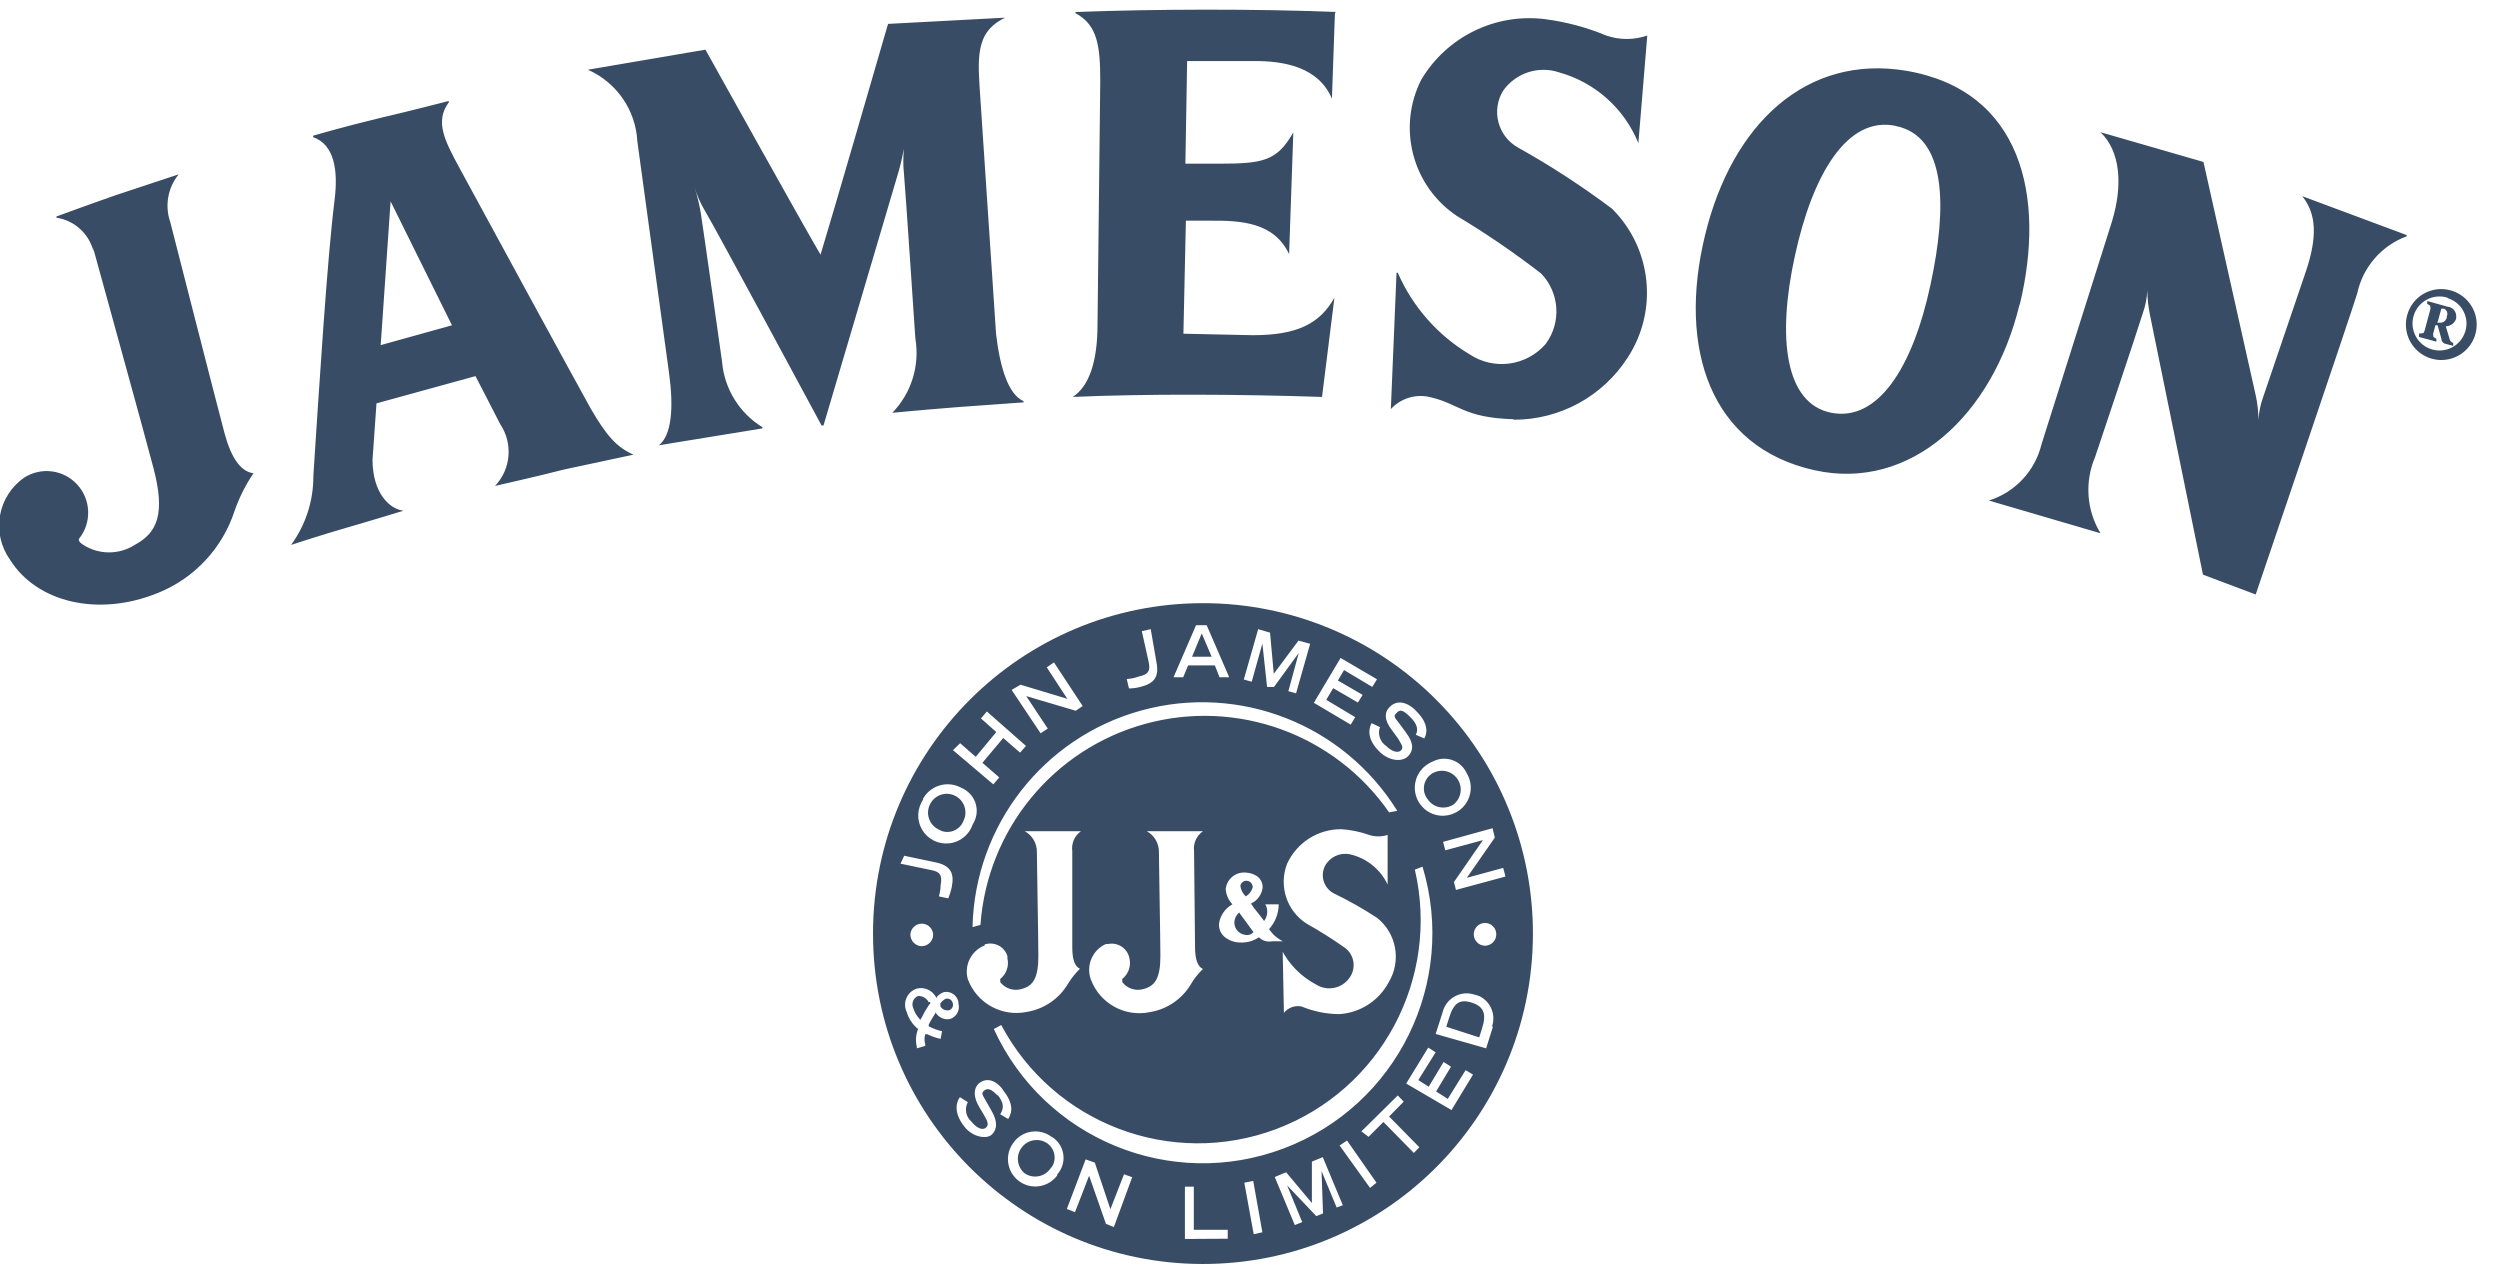 <?xml version="1.0" encoding="UTF-8"?>
<svg width="101px" height="52px" viewBox="0 0 101 52" version="1.1" xmlns="http://www.w3.org/2000/svg" xmlns:xlink="http://www.w3.org/1999/xlink">
    <!-- Generator: Sketch 48.2 (47327) - http://www.bohemiancoding.com/sketch -->
    <title>jameson</title>
    <desc>Created with Sketch.</desc>
    <defs></defs>
    <g id="Desktop---Home" stroke="none" stroke-width="1" fill="none" fill-rule="evenodd" transform="translate(-816, -3453)">
        <g id="Brand-Logos" transform="translate(0, 2945)" fill="#394C65" fill-rule="nonzero">
            <g id="jameson" transform="translate(815, 507.713)">
                <path d="M38.92,33.797 L39.04,33.858 C39.402,33.985 39.798,33.798 39.93,33.437 C40.109,33.061 39.951,32.61 39.575,32.431 C39.199,32.251 38.749,32.41 38.57,32.786 C38.481,32.966 38.468,33.175 38.534,33.365 C38.599,33.555 38.739,33.711 38.92,33.797 Z" id="Shape"></path>
                <polygon id="Shape" points="49.55 25.876 49.16 26.818 49.95 26.818"></polygon>
                <path d="M39.21,40.637 C39.12,40.678 39.043,40.744 38.99,40.827 L38.99,40.887 L38.99,40.937 C39.059,41.067 39.208,41.133 39.35,41.098 C39.468,41.055 39.53,40.926 39.49,40.807 C39.49,40.807 39.49,40.807 39.49,40.807 C39.476,40.747 39.438,40.696 39.386,40.664 C39.333,40.632 39.27,40.622 39.21,40.637 Z" id="Shape"></path>
                <path d="M51.29,38.053 C51.418,38.086 51.553,38.043 51.64,37.943 L51.06,37.152 C50.954,37.244 50.886,37.373 50.87,37.513 C50.846,37.776 51.029,38.012 51.29,38.053 Z" id="Shape"></path>
                <path d="M59.71,32.796 C60.02,32.563 60.105,32.134 59.908,31.8 C59.71,31.466 59.293,31.334 58.94,31.494 C58.896,31.509 58.855,31.533 58.82,31.564 C58.664,31.675 58.56,31.844 58.532,32.033 C58.503,32.222 58.553,32.414 58.67,32.566 C58.896,32.914 59.359,33.016 59.71,32.796 Z" id="Shape"></path>
                <path d="M43.26,46.445 C42.921,46.251 42.491,46.345 42.264,46.663 C42.037,46.98 42.087,47.419 42.38,47.677 C42.542,47.794 42.743,47.842 42.94,47.81 C43.137,47.779 43.314,47.669 43.43,47.507 L43.51,47.407 C43.605,47.246 43.631,47.054 43.584,46.874 C43.537,46.694 43.421,46.539 43.26,46.445 Z" id="Shape"></path>
                <path d="M51.61,36.141 C51.616,36.001 51.51,35.881 51.37,35.87 C51.246,35.863 51.135,35.948 51.11,36.071 C51.129,36.236 51.207,36.389 51.33,36.501 C51.465,36.42 51.565,36.292 51.61,36.141 Z" id="Shape"></path>
                <path d="M38.52,40.777 C38.439,40.611 38.264,40.512 38.08,40.527 C37.989,40.568 37.918,40.645 37.884,40.739 C37.85,40.833 37.856,40.938 37.9,41.028 C37.947,41.171 38.022,41.304 38.12,41.418 L38.18,41.488 L38.24,41.388 C38.32,41.226 38.41,41.069 38.51,40.917 L38.58,40.827 L38.58,40.767 L38.52,40.777 Z" id="Shape"></path>
                <g id="Group-8">
                    <path d="M99.53,13.319 C99.673,13.35 99.815,13.261 99.85,13.118 L99.85,13.068 C99.877,13.013 99.881,12.948 99.86,12.89 C99.84,12.832 99.796,12.784 99.74,12.758 L99.63,12.758 L99.47,13.339 L99.53,13.319 Z M98.73,13.759 C98.9,13.759 98.91,13.759 98.95,13.659 L99.19,12.768 C99.19,12.638 99.19,12.628 99.06,12.568 L99.06,12.447 L99.88,12.678 C99.983,12.685 100.078,12.734 100.144,12.814 C100.21,12.893 100.241,12.996 100.23,13.098 L100.23,13.158 C100.17,13.341 100.002,13.466 99.81,13.469 L99.96,13.97 C99.97,14.052 100.03,14.12 100.11,14.14 L100.11,14.26 L99.77,14.17 C99.687,14.138 99.632,14.059 99.63,13.97 L99.48,13.429 L99.39,13.429 L99.3,13.769 C99.3,13.9 99.3,13.91 99.43,13.97 L99.43,14.09 L98.73,13.9 L98.73,13.759 Z M99.86,12.307 C99.283,12.139 98.679,12.471 98.51,13.048 C98.341,13.625 98.67,14.231 99.246,14.402 C99.822,14.573 100.427,14.245 100.6,13.669 C100.77,13.108 100.458,12.515 99.9,12.337 L99.86,12.307 Z M100,12.017 C100.559,12.168 100.973,12.641 101.047,13.217 C101.121,13.792 100.841,14.355 100.338,14.643 C99.835,14.931 99.208,14.886 98.751,14.53 C98.294,14.174 98.096,13.577 98.25,13.018 C98.348,12.652 98.588,12.341 98.917,12.153 C99.245,11.965 99.635,11.916 100,12.017 Z M92.13,16.253 C92.203,16.582 92.24,16.917 92.24,17.254 C92.259,16.94 92.323,16.629 92.43,16.333 L94.17,11.216 C94.61,9.894 94.6,8.933 94.01,8.212 L98.23,9.784 L98.23,9.834 C97.211,10.209 96.455,11.083 96.23,12.147 C95.99,12.938 92.13,24.304 92.13,24.304 L90,23.503 L87.86,13.018 C87.792,12.689 87.755,12.353 87.75,12.017 C87.737,12.331 87.676,12.642 87.57,12.938 C87.39,13.539 85.64,18.756 85.64,18.756 C85.214,19.757 85.296,20.901 85.86,21.831 L81.35,20.509 C82.412,20.176 83.221,19.309 83.48,18.226 L86.33,9.213 C86.77,7.741 86.66,6.399 85.86,5.628 L90.02,6.83 L92.13,16.253 Z M77.61,5.378 C75.61,4.937 74.22,7.38 73.52,10.595 C72.78,13.95 73.12,16.603 74.99,16.964 C76.86,17.324 78.27,15.161 78.99,11.797 C79.68,8.612 79.63,5.788 77.59,5.378 L77.61,5.378 Z M82.59,12.588 C81.51,17.054 78.2,20.138 74.32,19.287 C70.08,18.356 68.78,14.35 69.88,9.804 C70.98,5.257 74,2.483 78,3.144 C82.69,3.936 83.65,8.232 82.6,12.588 L82.59,12.588 Z M62.14,17.224 C60.14,17.164 59.94,16.603 58.82,16.343 C58.232,16.182 57.603,16.364 57.19,16.814 L57.42,11.306 L57.47,11.306 C58.07,12.68 59.084,13.832 60.37,14.601 C61.351,15.254 62.664,15.078 63.44,14.19 C64.088,13.324 64.012,12.114 63.26,11.336 C62.173,10.495 61.038,9.719 59.86,9.013 C58.056,7.807 57.437,5.441 58.42,3.505 C59.454,1.768 61.417,0.808 63.42,1.061 C64.269,1.171 65.1,1.393 65.89,1.722 C66.428,1.908 67.012,1.908 67.55,1.722 L67.19,6.069 C66.624,4.675 65.447,3.621 64,3.215 C63.165,2.93 62.243,3.227 61.73,3.946 C61.493,4.328 61.423,4.791 61.537,5.226 C61.65,5.661 61.937,6.031 62.33,6.249 C63.651,6.987 64.92,7.813 66.13,8.722 C67.735,10.323 67.998,12.831 66.76,14.731 C65.755,16.299 64.021,17.246 62.16,17.244 L62.14,17.224 Z M54.93,0.841 L54.81,4.276 C54.27,2.994 52.88,2.744 51.64,2.754 L48.96,2.754 L48.89,6.9 L50.25,6.9 C52.06,6.9 52.59,6.78 53.25,5.638 L53.08,10.555 C52.48,9.273 51.15,9.193 49.91,9.203 L48.91,9.203 L48.81,13.769 L51.61,13.829 C53.42,13.829 54.32,13.359 54.91,12.317 L54.41,16.323 C51.1,16.213 47.3,16.193 44.34,16.323 C45.01,15.882 45.34,14.881 45.34,13.379 L45.45,3.585 C45.45,2.193 45.36,1.302 44.45,0.821 L44.45,0.771 C47.68,0.651 51.78,0.641 54.96,0.771 L54.93,0.841 Z M36.88,1.252 L41.61,1.001 C40.37,1.592 40.5,2.654 40.61,4.316 L41.24,13.769 C41.4,15.151 41.74,16.223 42.35,16.493 L42.35,16.543 L39.7,16.734 C38.18,16.854 37.05,16.964 37.05,16.964 C37.821,16.168 38.166,15.052 37.98,13.96 C37.98,13.96 37.57,7.811 37.52,7.3 C37.484,6.967 37.484,6.632 37.52,6.299 C37.46,6.609 37.39,6.92 37.3,7.23 L34.27,17.475 L34.19,17.475 C34.19,17.475 29.88,9.463 29.49,8.822 C29.301,8.509 29.153,8.172 29.05,7.821 C29.161,8.168 29.248,8.523 29.31,8.882 C29.41,9.503 30.17,14.891 30.17,14.891 C30.26,15.985 30.865,16.971 31.8,17.545 L31.8,17.595 L27.62,18.276 C28.14,17.865 28.22,16.744 28.03,15.362 L26.75,6.008 C26.686,4.739 25.912,3.615 24.75,3.104 L29.5,2.293 C29.5,2.293 33.5,9.483 34.15,10.575 C34.57,9.213 36.83,1.412 36.83,1.412 L36.88,1.252 Z M16.78,8.422 L16.38,14.23 L19.26,13.429 L16.78,8.422 Z M23.78,19.257 C22.78,19.517 21,19.918 21,19.918 C21.644,19.238 21.731,18.203 21.21,17.424 L20.21,15.482 L16.21,16.583 L16.05,18.856 C16.05,20.218 16.75,20.859 17.3,20.919 C17.3,20.919 16,21.32 14.99,21.61 C13.98,21.901 12.76,22.301 12.76,22.301 C13.351,21.491 13.667,20.511 13.66,19.507 C13.89,15.982 14.22,10.705 14.52,8.342 C14.66,7.2 14.52,6.129 13.65,5.828 L13.65,5.768 C13.65,5.768 14.88,5.408 16.38,5.047 C17.63,4.757 19.13,4.366 19.13,4.366 L19.13,4.426 C18.55,5.197 18.99,6.008 19.54,7.03 C20.09,8.051 24.48,16.113 24.86,16.784 C25.51,17.905 25.92,18.356 26.59,18.656 L23.78,19.257 Z M4.78,10.455 C4.605,9.734 4.012,9.192 3.28,9.083 L3.28,9.033 C3.28,9.033 4.67,8.522 5.68,8.171 L8.22,7.33 C7.778,7.871 7.649,8.603 7.88,9.263 C7.88,9.263 9.8,16.784 10.07,17.785 C10.34,18.786 10.72,19.337 11.24,19.407 C10.922,19.876 10.667,20.384 10.48,20.919 C9.992,22.425 8.865,23.638 7.4,24.234 C4.96,25.235 2.47,24.615 1.4,22.892 C1.036,22.379 0.891,21.741 0.998,21.121 C1.105,20.501 1.455,19.949 1.97,19.588 C2.658,19.142 3.566,19.258 4.12,19.863 C4.674,20.467 4.712,21.383 4.21,22.031 C4.14,22.091 4.21,22.201 4.35,22.291 C4.992,22.708 5.818,22.708 6.46,22.291 C7.37,21.801 7.68,21.02 7.2,19.197 C6.82,17.735 5.03,11.296 4.76,10.294 L4.78,10.455 Z" id="Shape"></path>
                    <path d="M49.6,24.655 C42.245,24.655 36.279,30.621 36.27,37.987 C36.261,45.353 42.211,51.334 49.567,51.352 C56.922,51.37 62.902,45.419 62.93,38.053 C62.946,34.504 61.548,31.094 59.046,28.579 C56.545,26.064 53.145,24.652 49.6,24.655 Z M61.39,34.128 L60.26,35.75 L61.73,35.35 L61.82,35.7 L59.82,36.241 L59.74,35.92 L60.91,34.228 L59.39,34.639 L59.3,34.298 L61.3,33.747 L61.39,34.128 Z M58.9,31.044 C59.144,30.922 59.428,30.905 59.685,30.998 C59.942,31.091 60.149,31.284 60.26,31.534 C60.494,31.929 60.467,32.425 60.191,32.792 C59.916,33.158 59.447,33.322 59.004,33.207 C58.561,33.092 58.231,32.72 58.169,32.266 C58.106,31.811 58.324,31.364 58.72,31.134 C58.777,31.098 58.837,31.068 58.9,31.044 Z M50.52,36.181 C50.577,35.781 50.939,35.498 51.34,35.54 C51.501,35.548 51.656,35.6 51.79,35.69 C51.936,35.797 52.018,35.97 52.01,36.151 C51.974,36.431 51.796,36.673 51.54,36.792 L51.67,36.982 C51.79,37.122 51.93,37.312 52.07,37.493 C52.219,37.299 52.239,37.035 52.12,36.822 L52.66,36.822 C52.658,37.192 52.519,37.549 52.27,37.823 C52.409,38.034 52.603,38.204 52.83,38.314 L52.63,38.314 L52.39,38.314 C52.198,38.354 51.998,38.293 51.86,38.154 C51.642,38.301 51.383,38.375 51.12,38.364 C50.905,38.367 50.694,38.3 50.52,38.174 C50.331,38.044 50.228,37.821 50.25,37.593 C50.3,37.265 50.5,36.98 50.79,36.822 C50.635,36.658 50.54,36.446 50.52,36.221 L50.52,36.181 Z M52.76,38.624 C53.066,39.236 53.556,39.737 54.16,40.056 C54.617,40.351 55.225,40.227 55.53,39.776 C55.79,39.403 55.72,38.893 55.37,38.604 C54.862,38.242 54.334,37.908 53.79,37.603 C52.981,37.089 52.65,36.072 53,35.179 C53.392,34.328 54.244,33.784 55.18,33.787 C55.566,33.81 55.946,33.888 56.31,34.018 C56.554,34.097 56.816,34.097 57.06,34.018 L57.06,36.021 C56.765,35.399 56.201,34.948 55.53,34.799 C55.13,34.719 54.724,34.91 54.53,35.27 C54.329,35.669 54.479,36.155 54.87,36.371 C55.481,36.666 56.072,37 56.64,37.372 C57.425,38.001 57.622,39.116 57.1,39.976 C56.701,40.723 55.944,41.208 55.1,41.258 C54.578,41.253 54.062,41.148 53.58,40.948 C53.313,40.895 53.04,40.996 52.87,41.208 L52.82,38.684 L52.76,38.624 Z M57.12,33.106 C54.922,29.943 50.97,28.511 47.259,29.533 C43.548,30.555 40.884,33.809 40.61,37.653 L40.29,37.743 C40.382,33.632 43.16,30.071 47.121,28.987 C51.082,27.903 55.283,29.554 57.45,33.046 L57.12,33.106 Z M49.28,38.564 C49.28,39.045 49.39,39.345 49.6,39.435 C49.413,39.612 49.251,39.814 49.12,40.036 C48.761,40.647 48.149,41.066 47.45,41.178 C46.44,41.386 45.429,40.824 45.07,39.856 C44.866,39.292 45.133,38.667 45.68,38.424 L45.77,38.424 C45.961,38.386 46.159,38.426 46.321,38.535 C46.482,38.644 46.594,38.813 46.63,39.005 C46.702,39.315 46.589,39.639 46.34,39.836 C46.34,39.836 46.34,39.906 46.34,39.966 C46.547,40.233 46.899,40.341 47.22,40.237 C47.66,40.116 47.88,39.806 47.88,38.915 C47.88,38.214 47.82,35.189 47.82,34.709 C47.825,34.359 47.637,34.035 47.33,33.868 L49.6,33.868 C49.338,34.049 49.199,34.362 49.24,34.679 L49.28,38.564 Z M40.78,38.444 C40.964,38.381 41.166,38.396 41.339,38.485 C41.513,38.573 41.643,38.728 41.7,38.915 L41.7,39.005 C41.772,39.315 41.659,39.639 41.41,39.836 C41.41,39.836 41.41,39.906 41.41,39.966 C41.617,40.233 41.969,40.341 42.29,40.237 C42.73,40.116 42.95,39.806 42.95,38.915 C42.95,38.214 42.89,35.189 42.89,34.709 C42.895,34.359 42.707,34.035 42.4,33.868 L44.67,33.868 C44.411,34.051 44.276,34.364 44.32,34.679 C44.32,34.679 44.32,38.063 44.32,38.554 C44.32,39.045 44.42,39.335 44.63,39.425 C44.446,39.605 44.284,39.807 44.15,40.026 C43.791,40.637 43.179,41.056 42.48,41.168 C41.47,41.376 40.459,40.814 40.1,39.846 C39.942,39.284 40.237,38.695 40.78,38.484 L40.78,38.444 Z M41.45,41.699 C43.573,45.693 48.325,47.491 52.556,45.902 C56.787,44.312 59.185,39.827 58.16,35.42 L58.47,35.3 C59.882,39.978 57.435,44.952 52.87,46.681 C48.305,48.41 43.182,46.302 41.15,41.859 L41.45,41.699 Z M57,30.423 C57.21,30.633 57.47,30.733 57.6,30.603 C57.73,30.473 57.6,30.343 57.48,30.122 L57.21,29.752 C56.94,29.401 56.91,29.081 57.14,28.851 C57.58,28.4 58.14,28.911 58.21,29.011 C58.8,29.582 58.61,30.012 58.54,30.122 L58.2,29.972 C58.29,29.792 58.29,29.562 57.97,29.251 C57.65,28.941 57.56,28.951 57.42,29.091 C57.28,29.231 57.33,29.251 57.56,29.552 L57.83,29.922 C58.08,30.273 58.14,30.573 57.89,30.833 C57.64,31.094 57.11,31.024 56.74,30.663 C56.16,30.102 56.33,29.662 56.41,29.501 L56.75,29.662 C56.649,29.943 56.752,30.257 57,30.423 Z M55.16,26.868 L56.63,27.729 L56.44,28.039 L55.3,27.358 L55.05,27.779 L56.05,28.36 L55.86,28.67 L54.86,28.089 L54.58,28.56 L55.75,29.261 L55.57,29.562 L54.08,28.68 L55.16,26.868 Z M51.83,25.706 L52.31,25.846 L52.46,27.509 L53.46,26.167 L53.93,26.297 L53.36,28.3 L53.05,28.21 L53.47,26.667 L52.47,28.039 L52.19,28.039 L52,26.287 L51.57,27.829 L51.25,27.739 L51.83,25.706 Z M49.32,25.546 L49.75,25.546 L50.66,27.649 L50.27,27.649 L50.08,27.168 L49,27.168 L48.8,27.649 L48.41,27.649 L49.32,25.546 Z M47,27.619 C47.43,27.539 47.47,27.348 47.41,27.048 L47.13,25.786 L47.49,25.706 L47.72,27.038 C47.84,27.649 47.62,27.899 47.07,28.039 C46.92,28.079 46.765,28.099 46.61,28.099 L46.52,27.719 C46.684,27.712 46.846,27.678 47,27.619 Z M42.23,27.949 L44.12,28.52 L43.29,27.248 L43.58,27.048 L44.74,28.81 L44.46,29.001 L42.46,28.41 L43.33,29.722 L43.04,29.912 L41.87,28.16 L42.23,27.949 Z M39.79,30.313 L40.42,30.863 L41.25,29.862 L40.63,29.311 L40.87,29.031 L42.45,30.423 L42.21,30.693 L41.53,30.102 L40.69,31.104 L41.37,31.695 L41.13,31.975 L39.5,30.593 L39.79,30.313 Z M38.28,32.576 C38.572,32.028 39.247,31.815 39.8,32.095 L39.94,32.165 C40.184,32.299 40.361,32.528 40.429,32.798 C40.498,33.067 40.451,33.353 40.3,33.587 C40.161,34.009 39.79,34.31 39.349,34.358 C38.908,34.406 38.48,34.192 38.255,33.81 C38.029,33.429 38.046,32.95 38.3,32.586 L38.28,32.576 Z M37.53,34.859 L38.81,35.129 C39.42,35.26 39.56,35.58 39.45,36.131 C39.417,36.285 39.37,36.436 39.31,36.581 L38.93,36.501 C38.976,36.356 39,36.204 39,36.051 C39.09,35.62 38.94,35.5 38.63,35.44 L37.38,35.179 L37.53,34.859 Z M38.7,38.053 C38.695,38.306 38.492,38.509 38.24,38.514 C37.988,38.509 37.785,38.306 37.78,38.053 C37.785,37.803 37.99,37.603 38.24,37.603 C38.49,37.603 38.695,37.803 38.7,38.053 Z M38.79,41.218 C38.69,41.368 38.6,41.528 38.52,41.679 L38.52,41.749 C38.69,41.84 38.872,41.908 39.06,41.949 L39,42.259 C38.813,42.217 38.632,42.153 38.46,42.069 L38.38,42.069 C38.34,42.203 38.34,42.346 38.38,42.48 L38.38,42.54 L38.04,42.64 L38.04,42.58 C37.981,42.34 37.999,42.088 38.09,41.859 L38.01,41.789 C37.83,41.619 37.699,41.405 37.63,41.168 C37.546,40.99 37.542,40.784 37.621,40.604 C37.7,40.423 37.852,40.286 38.04,40.226 C38.336,40.153 38.645,40.284 38.8,40.547 L38.85,40.617 L38.85,40.557 C38.929,40.47 39.029,40.405 39.14,40.367 C39.41,40.318 39.669,40.497 39.72,40.767 L39.72,40.827 C39.797,41.098 39.64,41.381 39.37,41.458 C39.137,41.497 38.905,41.384 38.79,41.178 L38.79,41.218 Z M41.3,44.553 C41.14,44.362 40.93,44.212 40.78,44.332 C40.63,44.452 40.67,44.482 40.86,44.813 L41.08,45.203 C41.29,45.584 41.3,45.894 41.08,46.115 C40.86,46.335 40.28,46.215 39.97,45.814 C39.46,45.183 39.68,44.743 39.78,44.613 L40.1,44.813 C39.958,45.079 40.02,45.409 40.25,45.604 C40.44,45.844 40.68,45.965 40.82,45.854 C40.96,45.744 40.91,45.604 40.77,45.364 L40.54,44.973 C40.32,44.583 40.33,44.262 40.54,44.062 C41.03,43.661 41.49,44.242 41.54,44.352 C42.05,44.993 41.81,45.354 41.73,45.494 L41.41,45.304 C41.55,45.063 41.58,44.873 41.3,44.513 L41.3,44.553 Z M43.71,47.777 C43.345,48.267 42.654,48.367 42.165,48.002 C41.676,47.637 41.575,46.945 41.94,46.455 C42.109,46.217 42.365,46.057 42.653,46.01 C42.94,45.963 43.235,46.033 43.47,46.205 C43.533,46.236 43.59,46.276 43.64,46.325 C44.048,46.696 44.079,47.327 43.71,47.737 L43.71,47.777 Z M46,49.86 L45.68,49.73 L45,47.787 L44.43,49.259 L44.1,49.129 L44.86,47.126 L45.23,47.256 L45.86,49.139 L46.41,47.727 L46.74,47.847 L46,49.86 Z M48.87,50.341 L48.87,48.228 L49.23,48.228 L49.23,49.97 L50.6,49.97 L50.6,50.331 L48.87,50.341 Z M51.65,50.15 L51.27,48.068 L51.63,47.997 L52,50.07 L51.65,50.15 Z M55,49.069 L54.39,47.597 L54.45,49.309 L54.18,49.419 L53,48.178 L53.61,49.66 L53.31,49.78 L52.5,47.837 L52.96,47.647 L54,48.889 L54,47.216 L54.44,47.036 L55.25,48.979 L55,49.069 Z M56.35,48.278 L55.12,46.565 L55.42,46.365 L56.61,48.068 L56.35,48.278 Z M58.12,46.866 L56.89,45.614 L56.29,46.215 L56,45.995 L57.47,44.543 L57.71,44.793 L57.12,45.394 L58.34,46.635 L58.12,46.866 Z M59.64,45.133 L57.81,44.062 L58.7,42.61 L59,42.8 L58.3,43.922 L58.72,44.192 L59.32,43.191 L59.62,43.381 L59.02,44.382 L59.49,44.683 L60.21,43.521 L60.51,43.701 L59.64,45.133 Z M61.32,41.749 L61.04,42.64 L59,42.059 L59.28,41.188 C59.346,40.911 59.526,40.675 59.776,40.539 C60.026,40.404 60.322,40.381 60.59,40.477 C60.655,40.491 60.719,40.511 60.78,40.537 C61.235,40.766 61.446,41.3 61.27,41.779 L61.32,41.749 Z M61,38.494 C60.746,38.494 60.54,38.288 60.54,38.033 C60.54,37.779 60.746,37.573 61,37.573 C61.25,37.578 61.45,37.783 61.45,38.033 C61.45,38.284 61.25,38.489 61,38.494 Z" id="Shape"></path>
                </g>
                <path d="M60.47,40.797 C59.98,40.637 59.73,40.797 59.54,41.418 L59.43,41.769 L60.76,42.199 L60.87,41.849 C61.07,41.248 60.94,40.948 60.47,40.797 Z" id="Shape"></path>
            </g>
        </g>
    </g>
</svg>
